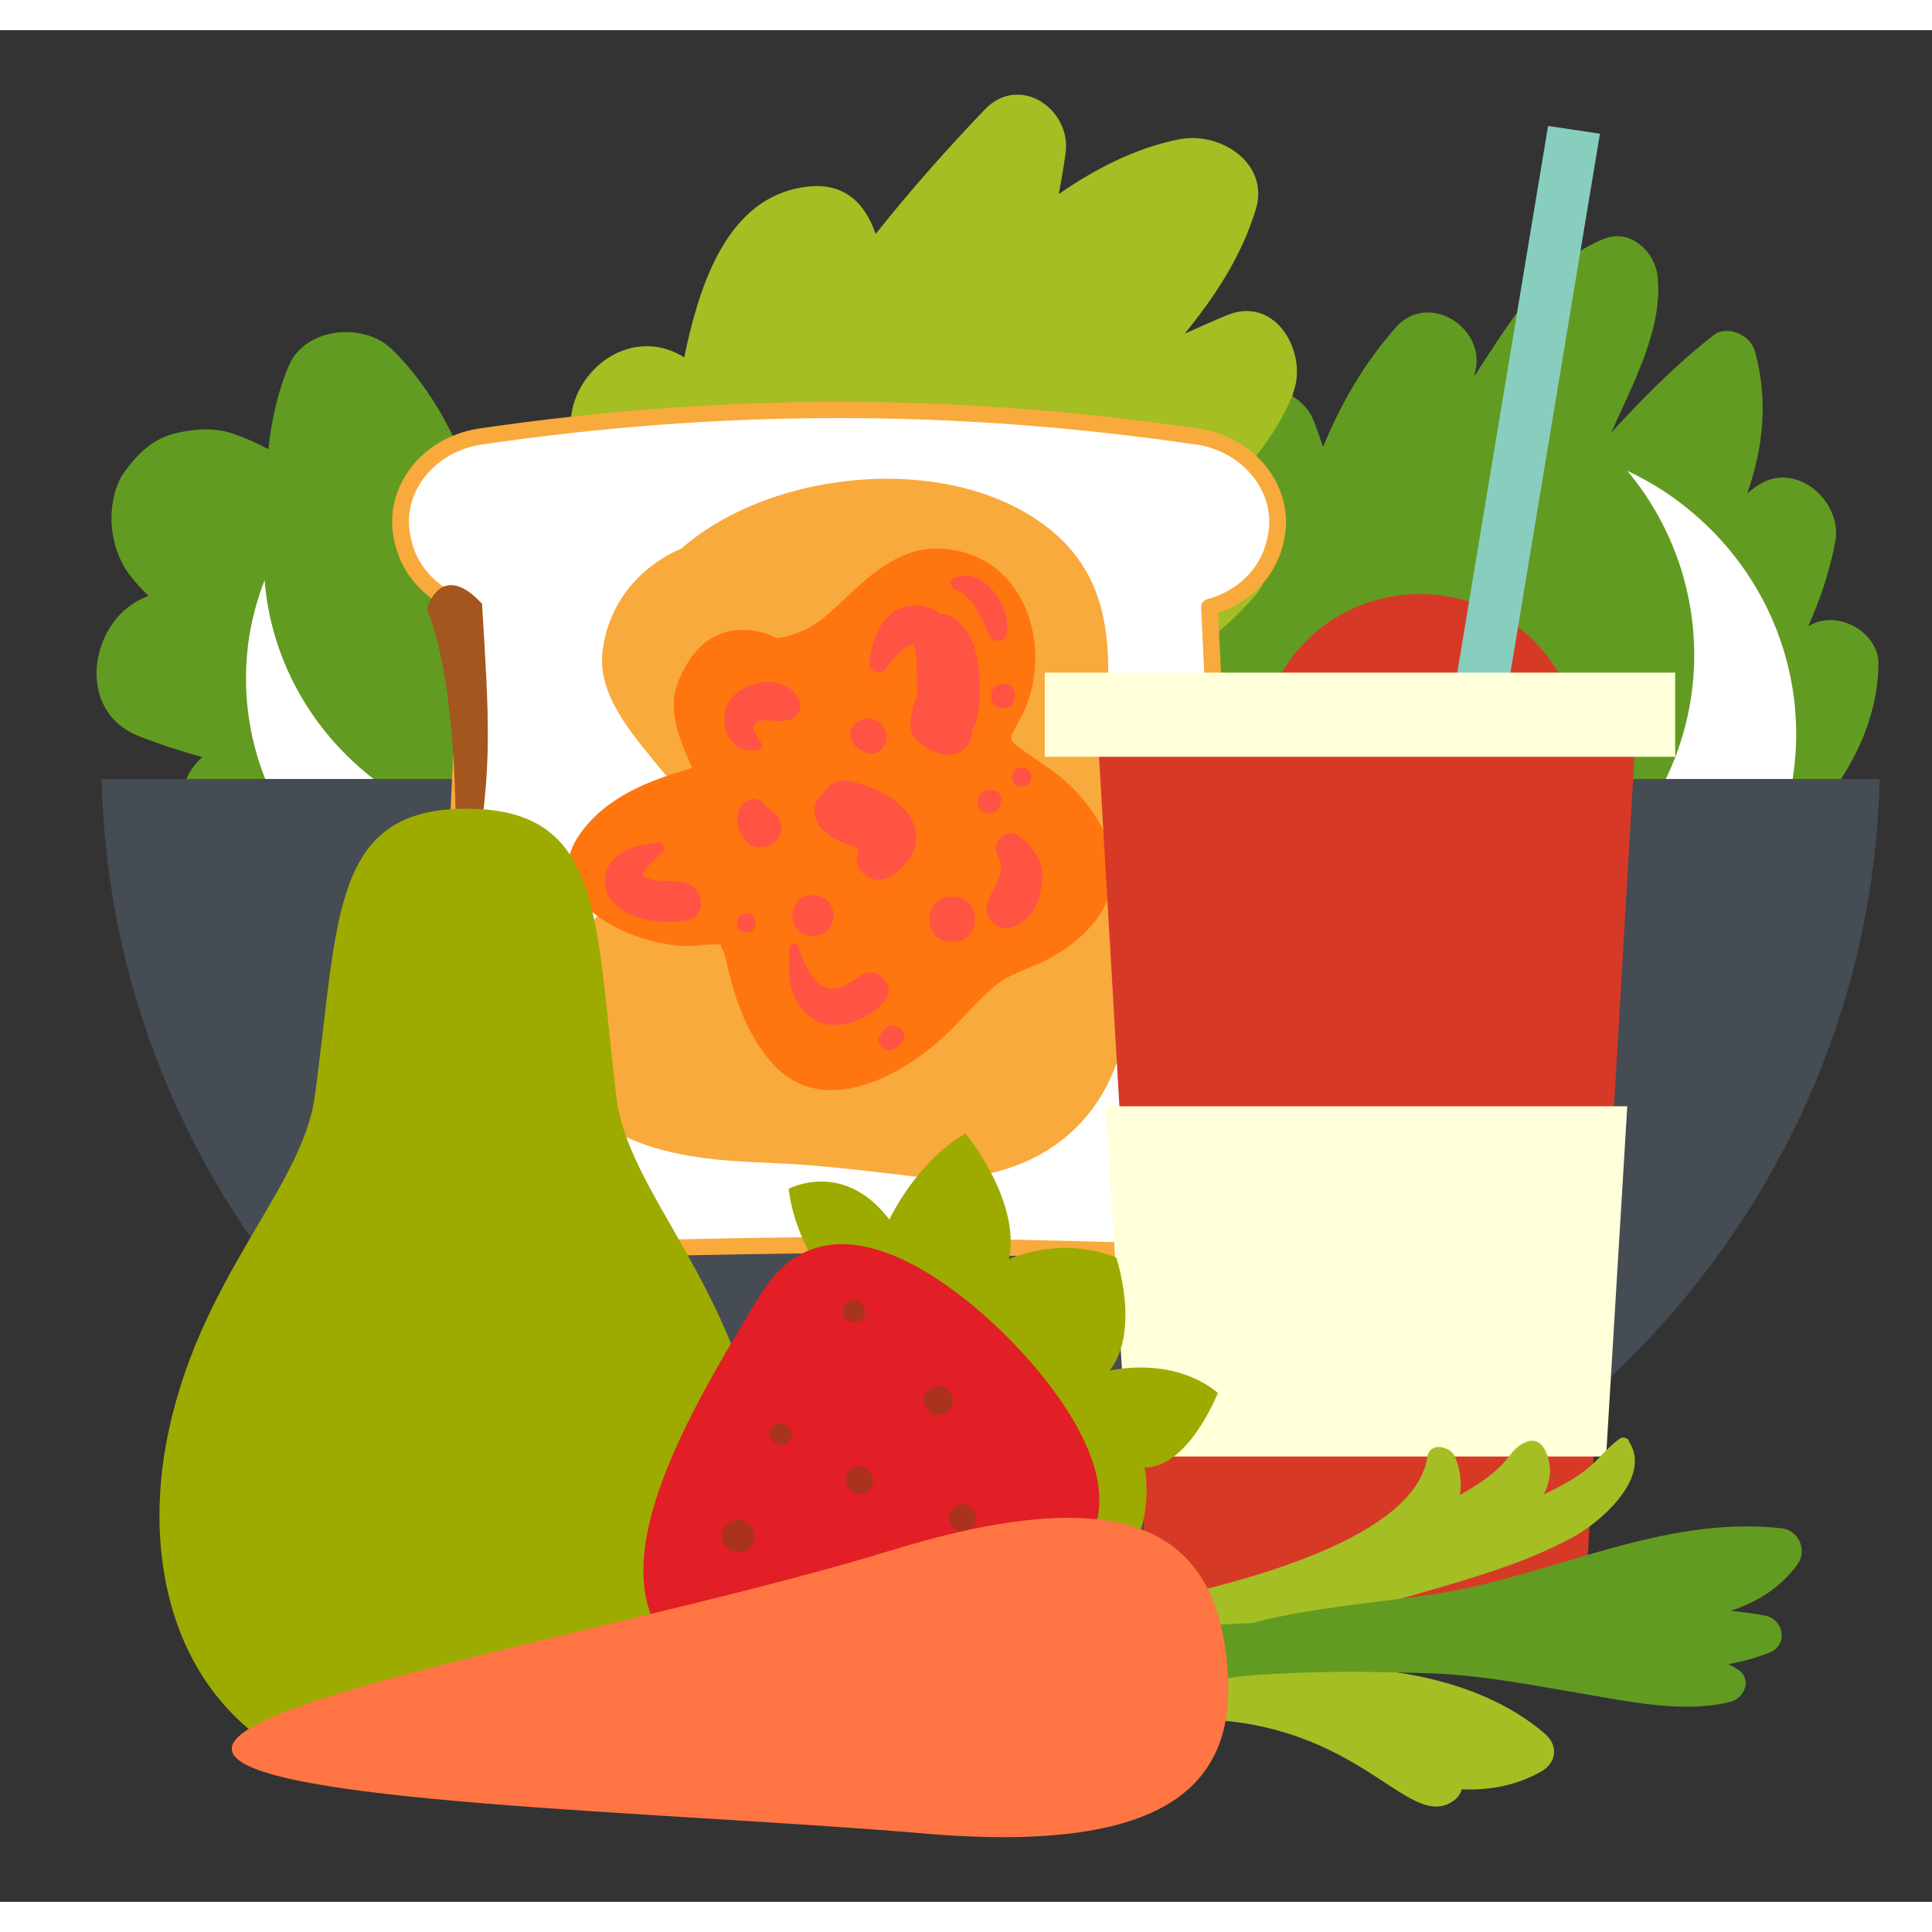 <?xml version="1.0" encoding="UTF-8"?>
<svg xmlns="http://www.w3.org/2000/svg" xmlns:xlink="http://www.w3.org/1999/xlink" width="32px" height="32px" viewBox="0 0 32 31" version="1.1">
<rect x="0" y="0" width="32" height="31" fill="#333333" stroke="none"/>
<defs>
<filter id="alpha" filterUnits="objectBoundingBox" x="0%" y="0%" width="100%" height="100%">
  <feColorMatrix type="matrix" in="SourceGraphic" values="0 0 0 0 1 0 0 0 0 1 0 0 0 0 1 0 0 0 1 0"/>
</filter>
<mask id="mask0">
  <g filter="url(#alpha)">
<rect x="0" y="0" width="32" height="31" style="fill:rgb(0%,0%,0%);fill-opacity:0.4;stroke:none;"/>
  </g>
</mask>
<clipPath id="clip1">
  <rect x="0" y="0" width="32" height="31"/>
</clipPath>
<g id="surface5" clip-path="url(#clip1)">
<path style=" stroke:none;fill-rule:nonzero;fill:rgb(100%,100%,100%);fill-opacity:1;" d="M 10.965 8.516 C 10.965 8.82 10.703 9.07 10.387 9.07 C 10.074 9.07 9.812 8.82 9.812 8.516 C 9.812 8.207 10.074 7.957 10.387 7.957 C 10.703 7.957 10.965 8.207 10.965 8.516 Z M 10.965 8.516 "/>
<path style=" stroke:none;fill-rule:nonzero;fill:rgb(100%,100%,100%);fill-opacity:1;" d="M 14.492 14.285 C 14.492 14.59 14.234 14.84 13.918 14.84 C 13.602 14.84 13.34 14.59 13.34 14.285 C 13.34 13.977 13.602 13.727 13.918 13.727 C 14.234 13.727 14.492 13.977 14.492 14.285 Z M 14.492 14.285 "/>
<path style=" stroke:none;fill-rule:nonzero;fill:rgb(100%,100%,100%);fill-opacity:1;" d="M 18.254 12.047 C 18.254 12.355 17.996 12.605 17.68 12.605 C 17.363 12.605 17.102 12.355 17.102 12.047 C 17.102 11.742 17.363 11.492 17.68 11.492 C 17.996 11.492 18.254 11.742 18.254 12.047 Z M 18.254 12.047 "/>
<path style=" stroke:none;fill-rule:nonzero;fill:rgb(100%,100%,100%);fill-opacity:1;" d="M 15.219 17.695 C 15.219 18.004 14.961 18.254 14.645 18.254 C 14.328 18.254 14.07 18.004 14.07 17.695 C 14.07 17.391 14.328 17.137 14.645 17.137 C 14.961 17.137 15.219 17.391 15.219 17.695 Z M 15.219 17.695 "/>
<path style=" stroke:none;fill-rule:nonzero;fill:rgb(100%,100%,100%);fill-opacity:1;" d="M 14.125 10.633 C 14.125 10.812 13.973 10.957 13.789 10.957 C 13.605 10.957 13.453 10.812 13.453 10.633 C 13.453 10.457 13.605 10.309 13.789 10.309 C 13.973 10.309 14.125 10.457 14.125 10.633 Z M 14.125 10.633 "/>
<path style=" stroke:none;fill-rule:nonzero;fill:rgb(100%,100%,100%);fill-opacity:1;" d="M 17.039 15.109 C 17.039 15.289 16.887 15.438 16.703 15.438 C 16.523 15.438 16.371 15.289 16.371 15.109 C 16.371 14.934 16.523 14.785 16.703 14.785 C 16.887 14.785 17.039 14.934 17.039 15.109 Z M 17.039 15.109 "/>
<path style=" stroke:none;fill-rule:nonzero;fill:rgb(100%,100%,100%);fill-opacity:1;" d="M 18.379 17.465 C 18.379 17.641 18.23 17.789 18.047 17.789 C 17.863 17.789 17.711 17.641 17.711 17.465 C 17.711 17.285 17.863 17.137 18.047 17.137 C 18.23 17.137 18.379 17.285 18.379 17.465 Z M 18.379 17.465 "/>
<path style=" stroke:none;fill-rule:nonzero;fill:rgb(100%,100%,100%);fill-opacity:1;" d="M 11.816 11.578 C 11.816 11.754 11.664 11.902 11.48 11.902 C 11.301 11.902 11.148 11.754 11.148 11.578 C 11.148 11.398 11.301 11.254 11.48 11.254 C 11.664 11.254 11.816 11.398 11.816 11.578 Z M 11.816 11.578 "/>
<path style=" stroke:none;fill-rule:nonzero;fill:rgb(100%,100%,100%);fill-opacity:1;" d="M 9.262 17.934 C 9.262 18.113 9.109 18.258 8.93 18.258 C 8.746 18.258 8.594 18.113 8.594 17.934 C 8.594 17.758 8.746 17.609 8.93 17.609 C 9.109 17.609 9.262 17.758 9.262 17.934 Z M 9.262 17.934 "/>
<path style=" stroke:none;fill-rule:nonzero;fill:rgb(100%,100%,100%);fill-opacity:1;" d="M 11.699 16.52 C 11.699 16.699 11.547 16.844 11.363 16.844 C 11.18 16.844 11.027 16.699 11.027 16.52 C 11.027 16.344 11.18 16.195 11.363 16.195 C 11.547 16.195 11.699 16.344 11.699 16.52 Z M 11.699 16.52 "/>
<path style=" stroke:none;fill-rule:nonzero;fill:rgb(100%,100%,100%);fill-opacity:1;" d="M 11.082 14.641 C 11.082 14.816 10.934 14.965 10.75 14.965 C 10.566 14.965 10.414 14.816 10.414 14.641 C 10.414 14.461 10.566 14.316 10.75 14.316 C 10.934 14.316 11.082 14.461 11.082 14.641 Z M 11.082 14.641 "/>
<path style=" stroke:none;fill-rule:nonzero;fill:rgb(100%,100%,100%);fill-opacity:1;" d="M 17.406 8.637 C 17.406 8.812 17.254 8.961 17.07 8.961 C 16.887 8.961 16.738 8.812 16.738 8.637 C 16.738 8.461 16.887 8.312 17.07 8.312 C 17.254 8.312 17.406 8.461 17.406 8.637 Z M 17.406 8.637 "/>
</g>
</defs>
<g id="surface1">
<path style=" stroke:none;fill-rule:nonzero;fill:rgb(38.431%,60.784%,12.941%);fill-opacity:1;" d="M 29.953 9.867 C 30.152 9.422 30.305 8.957 30.398 8.473 C 30.527 7.805 29.73 7.094 29.086 7.559 C 29.035 7.594 28.992 7.633 28.941 7.668 C 29.207 6.914 29.289 6.121 29.066 5.312 C 28.996 5.055 28.609 4.871 28.379 5.055 C 27.758 5.539 27.215 6.09 26.688 6.664 C 27.051 5.844 27.555 4.926 27.453 4.066 C 27.41 3.68 27.012 3.281 26.574 3.453 C 25.574 3.852 24.988 4.863 24.418 5.734 C 24.426 5.691 24.438 5.648 24.445 5.605 C 24.578 4.906 23.641 4.324 23.117 4.926 C 22.59 5.52 22.207 6.191 21.914 6.902 C 21.863 6.75 21.809 6.59 21.746 6.438 C 21.535 5.934 20.707 5.703 20.434 6.316 C 20.023 7.246 19.746 8.312 19.625 9.414 C 19.594 9.359 19.562 9.305 19.523 9.25 C 19.242 8.844 18.723 8.812 18.363 9.141 C 17.406 9.992 17.824 11.68 18.254 12.68 C 18.613 13.52 19.125 14.418 19.816 15.105 C 19.676 15.203 19.543 15.309 19.41 15.418 C 18.742 16 19.176 17.207 20.023 17.348 C 20.918 17.492 21.828 17.395 22.723 17.164 C 22.801 17.211 22.871 17.254 22.953 17.293 C 23.672 17.633 24.598 17.266 24.766 16.477 C 24.766 16.457 24.766 16.445 24.773 16.43 C 25.461 16.121 26.125 15.777 26.746 15.461 C 28.594 14.5 31.082 12.758 31.113 10.5 C 31.121 9.973 30.438 9.586 29.969 9.863 Z M 29.953 9.867 "/>
<path style=" stroke:none;fill-rule:nonzero;fill:rgb(64.314%,74.51%,14.118%);fill-opacity:1;" d="M 21.414 6.016 C 21.676 5.379 21.148 4.375 20.316 4.723 C 20.082 4.82 19.848 4.926 19.621 5.027 C 20.133 4.402 20.566 3.738 20.801 2.965 C 21.031 2.207 20.215 1.668 19.52 1.809 C 18.809 1.953 18.152 2.289 17.535 2.715 C 17.582 2.48 17.621 2.246 17.652 2.016 C 17.734 1.297 16.875 0.711 16.301 1.324 C 15.73 1.922 15.105 2.617 14.504 3.375 C 14.32 2.844 13.949 2.461 13.215 2.617 C 11.98 2.867 11.559 4.336 11.332 5.422 C 11.316 5.414 11.305 5.402 11.293 5.395 C 10.305 4.828 9.23 5.867 9.492 6.836 C 9.75 7.785 9.996 8.801 10.703 9.531 C 10.688 9.531 10.668 9.531 10.648 9.531 C 9.434 9.508 8.953 10.828 9.426 11.734 C 11.066 14.859 17.418 14.457 19.695 12.312 C 20.207 11.828 19.848 11.062 19.242 10.883 C 19.145 10.859 19.051 10.84 18.961 10.824 C 19.684 10.395 20.328 9.906 20.801 9.352 C 21.125 8.98 21.004 8.301 20.441 8.215 C 20.172 8.172 19.898 8.16 19.621 8.16 C 20.402 7.582 21.074 6.879 21.422 6.016 Z M 21.414 6.016 "/>
<path style=" stroke:none;fill-rule:nonzero;fill:rgb(83.922%,22.745%,14.902%);fill-opacity:1;" d="M 14.707 10.984 C 14.707 9.578 13.531 8.441 12.082 8.441 C 10.633 8.441 9.461 9.578 9.461 10.984 C 9.461 12.387 10.633 13.523 12.082 13.523 C 13.531 13.523 14.707 12.387 14.707 10.984 Z M 14.707 10.984 "/>
<path style=" stroke:none;fill-rule:nonzero;fill:rgb(83.922%,22.745%,14.902%);fill-opacity:1;" d="M 26.145 11.883 C 26.145 10.48 24.969 9.34 23.52 9.34 C 22.07 9.34 20.898 10.48 20.898 11.883 C 20.898 13.285 22.07 14.426 23.52 14.426 C 24.969 14.426 26.145 13.285 26.145 11.883 Z M 26.145 11.883 "/>
<path style=" stroke:none;fill-rule:nonzero;fill:rgb(38.431%,60.784%,12.941%);fill-opacity:1;" d="M 11.23 9.848 C 11.09 9.199 10.344 8.832 9.688 8.918 C 9.723 8.461 9.688 7.992 9.559 7.535 C 9.352 6.785 8.266 6.523 7.734 7.125 C 7.719 7.141 7.703 7.16 7.688 7.172 C 7.418 6.418 6.941 5.715 6.477 5.273 C 6.008 4.832 5.051 4.926 4.785 5.555 C 4.602 5.984 4.496 6.457 4.445 6.941 C 4.27 6.844 4.078 6.758 3.863 6.684 C 3.566 6.578 3.23 6.602 2.926 6.672 C 2.527 6.758 2.25 7.043 2.035 7.355 C 1.891 7.57 1.832 7.922 1.848 8.172 C 1.867 8.477 1.965 8.785 2.156 9.035 C 2.25 9.156 2.352 9.266 2.461 9.371 C 1.5 9.703 1.207 11.254 2.289 11.688 C 2.637 11.828 2.996 11.938 3.352 12.043 C 2.895 12.422 2.953 13.07 3.34 13.5 C 3.824 14.039 4.672 14.168 5.348 14.352 C 6.02 14.543 6.57 14.652 7.195 14.484 C 6.828 15.289 6.57 16.172 7.125 16.863 C 7.582 17.434 8.207 17.598 8.883 17.266 C 9.902 16.766 10.32 14.812 10.723 13.824 C 11.262 12.52 11.527 11.234 11.223 9.844 Z M 11.23 9.848 "/>
<path style=" stroke:none;fill-rule:nonzero;fill:rgb(100%,100%,100%);fill-opacity:1;" d="M 26.953 13.391 C 25.449 15.203 22.875 15.691 20.816 14.699 C 21.035 14.969 21.297 15.223 21.578 15.449 C 23.742 17.133 26.902 16.797 28.641 14.699 C 30.383 12.605 30.035 9.543 27.871 7.859 C 27.582 7.633 27.27 7.449 26.953 7.297 C 28.402 9.035 28.461 11.578 26.953 13.391 Z M 26.953 13.391 "/>
<path style=" stroke:none;fill-rule:nonzero;fill:rgb(100%,100%,100%);fill-opacity:1;" d="M 19.164 13.141 C 17.535 11.551 17.324 9.121 18.527 7.312 C 18.234 7.492 17.965 7.699 17.703 7.945 C 15.812 9.77 15.809 12.727 17.684 14.566 C 19.57 16.398 22.625 16.402 24.52 14.586 C 24.773 14.34 24.988 14.074 25.176 13.793 C 23.305 14.945 20.797 14.73 19.164 13.145 Z M 19.164 13.141 "/>
<path style=" stroke:none;fill-rule:nonzero;fill:rgb(100%,100%,100%);fill-opacity:1;" d="M 8.531 13.371 C 6.242 13.066 4.551 11.254 4.383 9.109 C 4.262 9.422 4.172 9.746 4.121 10.09 C 3.754 12.648 5.602 15.012 8.246 15.367 C 10.887 15.723 13.328 13.934 13.695 11.375 C 13.746 11.031 13.754 10.695 13.727 10.359 C 12.957 12.375 10.824 13.676 8.535 13.367 Z M 8.531 13.371 "/>
<path style=" stroke:none;fill-rule:nonzero;fill:rgb(27.059%,29.804%,32.549%);fill-opacity:1;" d="M 1.684 12.402 C 1.859 20.133 8.383 26.352 16.406 26.352 C 24.43 26.352 30.957 20.133 31.133 12.402 Z M 1.684 12.402 "/>
<path style=" stroke:none;fill-rule:nonzero;fill:rgb(97.647%,66.667%,23.529%);fill-opacity:1;" d="M 10.762 24.91 L 22.047 24.91 C 22.516 24.91 22.895 25.277 22.895 25.73 L 22.895 25.887 C 22.895 26.34 22.516 26.707 22.047 26.707 L 10.762 26.707 C 10.293 26.707 9.914 26.34 9.914 25.887 L 9.914 25.73 C 9.914 25.277 10.293 24.91 10.762 24.91 Z M 10.762 24.91 "/>
<path style="fill-rule:nonzero;fill:rgb(100%,100%,100%);fill-opacity:1;stroke-width:4.4;stroke-linecap:round;stroke-linejoin:round;stroke:rgb(97.647%,66.667%,23.529%);stroke-opacity:1;stroke-miterlimit:4;" d="M 315.077 110.391 C 251.32 100.697 189.726 100.697 125.907 110.391 C 111.883 112.814 102.987 125.568 105.829 138.132 C 105.829 138.387 105.891 138.578 106.014 139.024 C 107.991 147.825 114.787 154.33 123.189 156.626 L 115.775 318.289 C 115.775 325.687 121.83 331.809 129.305 331.809 C 129.305 331.809 191.826 329.896 220.616 329.896 C 249.405 329.896 311.926 331.809 311.926 331.809 C 319.278 331.809 325.394 325.815 325.394 318.289 L 317.981 156.626 C 326.321 154.33 333.178 147.889 335.217 139.024 C 335.217 138.706 335.279 138.514 335.402 138.132 C 338.183 125.568 329.224 112.878 315.324 110.391 Z M 315.077 110.391 " transform="matrix(0.063,0,0,0.061,0,0)"/>
<use xlink:href="#surface5" mask="url(#mask0)"/>
<path style=" stroke:none;fill-rule:nonzero;fill:rgb(97.647%,66.667%,23.529%);fill-opacity:1;" d="M 18.477 14.211 C 18.285 13.359 18.23 12.582 18.297 11.707 C 18.398 10.449 18.5 9.176 17.406 8.281 C 15.801 6.969 12.805 7.254 11.285 8.586 C 11.25 8.605 11.211 8.617 11.172 8.637 C 10.488 8.98 10.055 9.586 9.977 10.316 C 9.902 11.027 10.496 11.691 10.914 12.203 C 11.273 12.641 11.598 12.941 11.152 13.41 C 10.668 13.922 10.129 14.332 9.707 14.91 C 8.82 16.09 8.914 17.684 10.395 18.344 C 11.129 18.676 11.957 18.73 12.758 18.762 C 13.582 18.793 14.352 18.895 15.164 18.988 C 16.883 19.184 18.316 18.297 18.633 16.594 C 18.777 15.797 18.652 14.98 18.48 14.203 Z M 18.477 14.211 "/>
<path style=" stroke:none;fill-rule:nonzero;fill:rgb(100%,45.882%,5.882%);fill-opacity:1;" d="M 17.754 12.543 C 17.547 12.324 17.27 12.16 17.02 11.98 C 16.648 11.719 16.703 11.777 16.906 11.395 C 17.496 10.273 16.996 8.605 15.516 8.586 C 14.781 8.582 14.266 9.176 13.777 9.617 C 13.488 9.887 13.207 10.016 12.875 10.07 C 12.672 9.973 12.445 9.918 12.215 9.934 C 11.691 9.977 11.395 10.375 11.223 10.816 C 11.047 11.281 11.273 11.793 11.465 12.219 C 11.242 12.289 11.035 12.348 10.82 12.434 C 10.332 12.629 9.895 12.895 9.598 13.324 C 8.828 14.445 10.57 15.211 11.465 15.168 C 11.621 15.16 11.797 15.125 11.957 15.152 C 11.914 15.152 11.957 15.184 11.988 15.27 C 12.031 15.398 12.051 15.535 12.09 15.668 C 12.223 16.195 12.426 16.699 12.793 17.113 C 13.703 18.125 15.164 17.195 15.859 16.445 C 16.055 16.238 16.242 16.031 16.465 15.84 C 16.699 15.637 17.035 15.547 17.312 15.41 C 17.824 15.152 18.336 14.707 18.418 14.125 C 18.508 13.488 18.18 12.984 17.75 12.531 Z M 17.754 12.543 "/>
<path style=" stroke:none;fill-rule:nonzero;fill:rgb(100%,32.941%,26.275%);fill-opacity:1;" d="M 10.637 14.004 C 10.672 14.02 10.609 13.965 10.637 14.004 Z M 10.637 14.004 "/>
<path style=" stroke:none;fill-rule:nonzero;fill:rgb(100%,32.941%,26.275%);fill-opacity:1;" d="M 11.273 14.102 C 11.121 14.09 10.977 14.102 10.824 14.074 C 10.762 14.062 10.723 14.047 10.691 14.031 C 10.672 14.027 10.66 14.016 10.641 14.004 C 10.641 14.004 10.641 14.008 10.652 14.016 C 10.652 14.016 10.648 14.004 10.641 14.004 C 10.641 14.004 10.641 14.004 10.637 14.004 C 10.637 14.004 10.637 14.004 10.641 14.004 C 10.641 14.004 10.641 13.996 10.637 13.988 C 10.637 13.984 10.637 13.988 10.652 13.961 C 10.73 13.836 10.867 13.707 10.977 13.617 C 11.039 13.566 10.988 13.445 10.906 13.457 C 10.641 13.48 10.434 13.52 10.219 13.684 C 10.047 13.812 9.984 14.039 10.039 14.242 C 10.168 14.719 10.965 14.824 11.363 14.75 C 11.762 14.684 11.641 14.125 11.281 14.102 Z M 11.273 14.102 "/>
<path style=" stroke:none;fill-rule:nonzero;fill:rgb(100%,32.941%,26.275%);fill-opacity:1;" d="M 14.277 15.648 C 14.094 15.762 13.852 15.961 13.633 15.84 C 13.43 15.73 13.277 15.379 13.223 15.18 C 13.203 15.098 13.09 15.125 13.082 15.195 C 13.051 15.602 13.039 16.02 13.379 16.312 C 13.77 16.648 14.32 16.422 14.637 16.109 C 14.871 15.875 14.562 15.473 14.27 15.648 Z M 14.277 15.648 "/>
<path style=" stroke:none;fill-rule:nonzero;fill:rgb(100%,32.941%,26.275%);fill-opacity:1;" d="M 12.008 11.32 C 12.008 11.266 11.988 11.418 12.008 11.32 Z M 12.008 11.32 "/>
<path style=" stroke:none;fill-rule:nonzero;fill:rgb(100%,32.941%,26.275%);fill-opacity:1;" d="M 13.238 11.117 C 13.043 10.586 12.164 10.77 12.02 11.238 C 12.02 11.254 12.02 11.266 12.012 11.277 C 12.012 11.297 12.012 11.309 12.008 11.32 C 12.008 11.332 12.008 11.352 12 11.379 C 12 11.41 12 11.441 12 11.48 C 12.012 11.57 12.031 11.656 12.09 11.734 C 12.203 11.902 12.375 11.957 12.57 11.914 C 12.625 11.902 12.641 11.828 12.602 11.793 C 12.551 11.734 12.488 11.613 12.477 11.578 C 12.477 11.578 12.477 11.578 12.477 11.57 C 12.477 11.57 12.477 11.566 12.477 11.559 C 12.477 11.551 12.477 11.547 12.477 11.547 C 12.477 11.547 12.477 11.535 12.477 11.527 C 12.48 11.523 12.492 11.496 12.508 11.492 C 12.52 11.48 12.539 11.465 12.559 11.453 C 12.559 11.453 12.57 11.453 12.582 11.441 C 12.582 11.441 12.582 11.441 12.594 11.441 C 12.613 11.438 12.641 11.43 12.66 11.43 C 12.652 11.43 12.703 11.43 12.715 11.43 C 12.734 11.43 12.742 11.43 12.746 11.43 C 12.758 11.43 12.773 11.43 12.793 11.438 C 12.918 11.453 13.012 11.449 13.133 11.398 C 13.227 11.355 13.285 11.215 13.246 11.125 Z M 13.238 11.117 "/>
<path style=" stroke:none;fill-rule:nonzero;fill:rgb(100%,32.941%,26.275%);fill-opacity:1;" d="M 16.219 10.773 C 16.219 10.383 16.105 9.836 15.688 9.684 C 15.648 9.672 15.609 9.664 15.574 9.672 C 15.359 9.5 15.035 9.469 14.801 9.637 C 14.535 9.82 14.422 10.191 14.402 10.492 C 14.391 10.641 14.613 10.688 14.688 10.566 C 14.746 10.469 14.816 10.387 14.898 10.309 C 14.93 10.277 14.965 10.246 15.012 10.223 C 15.047 10.199 15.176 10.168 15.078 10.156 C 15.145 10.168 15.113 10.133 15.129 10.188 C 15.164 10.262 15.168 10.332 15.176 10.414 C 15.195 10.602 15.176 10.828 15.199 11.031 C 15.148 11.105 15.117 11.191 15.113 11.277 C 15.066 11.422 15.055 11.59 15.148 11.719 C 15.207 11.797 15.277 11.848 15.359 11.891 C 15.434 11.926 15.512 11.977 15.594 11.992 C 15.801 12.043 16.047 11.926 16.09 11.707 C 16.098 11.668 16.098 11.633 16.105 11.594 C 16.238 11.367 16.223 10.988 16.223 10.781 Z M 16.219 10.773 "/>
<path style=" stroke:none;fill-rule:nonzero;fill:rgb(100%,32.941%,26.275%);fill-opacity:1;" d="M 14.973 12.898 C 14.758 12.66 14.371 12.496 14.055 12.434 C 13.852 12.398 13.695 12.508 13.633 12.648 C 13.586 12.68 13.551 12.715 13.523 12.766 C 13.461 12.895 13.488 13.047 13.562 13.164 C 13.695 13.367 13.961 13.477 14.219 13.535 C 14.219 13.566 14.219 13.605 14.207 13.637 C 14.105 13.922 14.48 14.191 14.738 14.027 C 15.176 13.75 15.34 13.309 14.98 12.906 Z M 14.973 12.898 "/>
<path style=" stroke:none;fill-rule:nonzero;fill:rgb(100%,32.941%,26.275%);fill-opacity:1;" d="M 16.863 13.34 C 16.641 13.199 16.414 13.469 16.523 13.672 C 16.688 13.965 16.438 14.199 16.352 14.461 C 16.281 14.684 16.523 14.953 16.762 14.859 C 17.102 14.73 17.23 14.438 17.262 14.102 C 17.293 13.781 17.121 13.512 16.855 13.34 Z M 16.863 13.34 "/>
<path style=" stroke:none;fill-rule:nonzero;fill:rgb(100%,32.941%,26.275%);fill-opacity:1;" d="M 12.773 12.91 C 12.754 12.895 12.727 12.887 12.703 12.883 C 12.703 12.875 12.695 12.871 12.691 12.863 C 12.676 12.84 12.664 12.82 12.645 12.801 C 12.594 12.766 12.543 12.734 12.48 12.734 C 12.406 12.734 12.312 12.777 12.273 12.852 C 12.223 12.961 12.195 13.055 12.223 13.176 C 12.234 13.238 12.266 13.293 12.297 13.34 C 12.312 13.371 12.336 13.402 12.359 13.438 C 12.48 13.578 12.723 13.555 12.84 13.438 C 12.906 13.379 12.938 13.297 12.941 13.211 C 12.941 13.082 12.875 12.996 12.773 12.926 Z M 12.773 12.91 "/>
<path style=" stroke:none;fill-rule:nonzero;fill:rgb(100%,32.941%,26.275%);fill-opacity:1;" d="M 13.461 14.328 C 13.012 14.328 13.008 15 13.461 15 C 13.918 15 13.918 14.328 13.461 14.328 Z M 13.461 14.328 "/>
<path style=" stroke:none;fill-rule:nonzero;fill:rgb(100%,32.941%,26.275%);fill-opacity:1;" d="M 15.77 14.352 C 15.27 14.352 15.262 15.105 15.77 15.105 C 16.273 15.105 16.273 14.352 15.77 14.352 Z M 15.77 14.352 "/>
<path style=" stroke:none;fill-rule:nonzero;fill:rgb(100%,32.941%,26.275%);fill-opacity:1;" d="M 14.441 11.406 C 14.27 11.367 14.094 11.484 14.086 11.664 C 14.086 11.734 14.117 11.805 14.168 11.859 C 14.195 11.883 14.227 11.902 14.25 11.914 C 14.297 11.957 14.352 11.98 14.422 11.98 C 14.574 11.98 14.668 11.871 14.684 11.73 C 14.699 11.582 14.582 11.441 14.434 11.41 Z M 14.441 11.406 "/>
<path style=" stroke:none;fill-rule:nonzero;fill:rgb(100%,32.941%,26.275%);fill-opacity:1;" d="M 16.922 12.215 C 16.711 12.215 16.703 12.531 16.922 12.531 C 17.137 12.531 17.137 12.215 16.922 12.215 Z M 16.922 12.215 "/>
<path style=" stroke:none;fill-rule:nonzero;fill:rgb(100%,32.941%,26.275%);fill-opacity:1;" d="M 14.922 16.539 C 14.828 16.453 14.695 16.484 14.625 16.574 C 14.605 16.598 14.594 16.617 14.574 16.641 C 14.473 16.777 14.676 16.969 14.816 16.867 L 14.883 16.82 C 14.98 16.754 15.012 16.625 14.922 16.531 Z M 14.922 16.539 "/>
<path style=" stroke:none;fill-rule:nonzero;fill:rgb(100%,32.941%,26.275%);fill-opacity:1;" d="M 16.352 12.594 C 16.309 12.594 16.27 12.613 16.242 12.648 C 16.176 12.727 16.168 12.84 16.242 12.918 C 16.324 12.992 16.438 12.984 16.516 12.918 C 16.547 12.895 16.559 12.852 16.566 12.812 C 16.641 12.672 16.488 12.531 16.344 12.605 Z M 16.352 12.594 "/>
<path style=" stroke:none;fill-rule:nonzero;fill:rgb(100%,32.941%,26.275%);fill-opacity:1;" d="M 12.359 14.629 C 12.152 14.629 12.152 14.941 12.359 14.941 C 12.57 14.941 12.57 14.629 12.359 14.629 Z M 12.359 14.629 "/>
<path style=" stroke:none;fill-rule:nonzero;fill:rgb(100%,32.941%,26.275%);fill-opacity:1;" d="M 16.445 9.281 C 16.273 9.082 16.055 8.969 15.801 9.07 C 15.707 9.109 15.75 9.238 15.824 9.266 C 16.129 9.371 16.27 9.781 16.391 10.039 C 16.438 10.156 16.656 10.125 16.672 10.004 C 16.723 9.734 16.621 9.496 16.445 9.285 Z M 16.445 9.281 "/>
<path style=" stroke:none;fill-rule:nonzero;fill:rgb(100%,32.941%,26.275%);fill-opacity:1;" d="M 16.617 10.824 C 16.484 10.824 16.391 10.945 16.422 11.07 C 16.422 11.082 16.422 11.086 16.426 11.094 C 16.473 11.277 16.754 11.277 16.801 11.094 C 16.801 11.082 16.801 11.074 16.805 11.062 C 16.836 10.941 16.75 10.816 16.609 10.816 Z M 16.617 10.824 "/>
<path style=" stroke:none;fill-rule:nonzero;fill:rgb(53.333%,80.784%,74.902%);fill-opacity:1;" d="M 23.77 12.852 L 24.629 12.98 L 26.5 1.715 L 25.641 1.586 Z M 23.77 12.852 "/>
<path style=" stroke:none;fill-rule:nonzero;fill:rgb(83.922%,22.745%,14.902%);fill-opacity:1;" d="M 26.223 26.57 L 19.051 26.57 L 18.18 11.637 L 27.094 11.637 Z M 26.223 26.57 "/>
<path style=" stroke:none;fill-rule:nonzero;fill:rgb(100%,100%,85.098%);fill-opacity:1;" d="M 26.602 23.625 L 26.953 17.824 L 18.316 17.824 L 18.672 23.625 Z M 26.602 23.625 "/>
<path style=" stroke:none;fill-rule:nonzero;fill:rgb(100%,100%,85.098%);fill-opacity:1;" d="M 17.305 10.641 L 27.746 10.641 L 27.746 12.035 L 17.305 12.035 Z M 17.305 10.641 "/>
<path style=" stroke:none;fill-rule:nonzero;fill:rgb(64.314%,33.725%,12.157%);fill-opacity:1;" d="M 7.543 13.637 C 7.543 13.637 7.625 10.941 7.07 9.586 C 7.07 9.586 7.297 8.758 7.984 9.5 C 8.098 11.375 8.164 12.262 7.867 13.812 L 7.551 13.629 Z M 7.543 13.637 "/>
<path style=" stroke:none;fill-rule:nonzero;fill:rgb(61.569%,67.059%,0%);fill-opacity:1;" d="M 12.602 23.484 C 12.141 20.746 10.402 19.234 10.211 17.684 C 9.852 14.742 10.016 12.906 7.746 12.895 C 5.469 12.883 5.613 14.719 5.215 17.652 C 5.008 19.203 3.25 20.691 2.75 23.422 C 2.281 25.984 3.23 29.211 7.637 29.234 C 11.996 29.262 13.039 26.043 12.602 23.477 Z M 12.602 23.484 "/>
<path style=" stroke:none;fill-rule:evenodd;fill:rgb(61.569%,67.059%,0%);fill-opacity:1;" d="M 15.18 22.43 C 14.699 21.867 13.238 20.66 13.062 19.191 C 13.062 19.191 13.969 18.699 14.73 19.699 C 14.73 19.699 15.176 18.742 15.992 18.273 C 15.992 18.273 16.914 19.387 16.711 20.355 C 16.711 20.355 17.551 19.957 18.488 20.328 C 18.488 20.328 18.895 21.531 18.379 22.203 C 18.379 22.203 19.406 21.945 20.172 22.57 C 20.172 22.57 19.684 23.816 18.957 23.805 C 18.957 23.805 19.109 24.508 18.766 25.148 C 18.766 25.148 16.648 24.145 15.188 22.426 Z M 15.18 22.43 "/>
<path style=" stroke:none;fill-rule:nonzero;fill:rgb(88.627%,11.765%,14.902%);fill-opacity:1;" d="M 16.711 21.672 C 15.977 20.93 13.77 19 12.582 20.961 C 11.395 22.922 9.844 25.5 11.16 26.836 C 12.48 28.164 15.207 26.766 17.273 25.695 C 19.34 24.625 17.445 22.414 16.711 21.672 Z M 16.711 21.672 "/>
<path style=" stroke:none;fill-rule:evenodd;fill:rgb(66.667%,20%,11.373%);fill-opacity:1;" d="M 12.094 24.711 C 11.785 24.875 12.051 25.34 12.359 25.176 C 12.672 25.008 12.406 24.543 12.094 24.711 Z M 12.094 24.711 "/>
<path style=" stroke:none;fill-rule:evenodd;fill:rgb(66.667%,20%,11.373%);fill-opacity:1;" d="M 12.84 23.098 C 12.633 23.207 12.809 23.52 13.02 23.41 C 13.227 23.301 13.051 22.988 12.84 23.098 Z M 12.84 23.098 "/>
<path style=" stroke:none;fill-rule:evenodd;fill:rgb(66.667%,20%,11.373%);fill-opacity:1;" d="M 14.055 21.059 C 13.84 21.176 14.023 21.492 14.238 21.383 C 14.453 21.266 14.27 20.949 14.055 21.059 Z M 14.055 21.059 "/>
<path style=" stroke:none;fill-rule:evenodd;fill:rgb(66.667%,20%,11.373%);fill-opacity:1;" d="M 15.43 22.492 C 15.156 22.641 15.383 23.051 15.66 22.902 C 15.934 22.754 15.707 22.344 15.43 22.492 Z M 15.43 22.492 "/>
<path style=" stroke:none;fill-rule:evenodd;fill:rgb(66.667%,20%,11.373%);fill-opacity:1;" d="M 14.125 23.82 C 13.867 23.961 14.086 24.355 14.348 24.215 C 14.605 24.074 14.383 23.68 14.125 23.82 Z M 14.125 23.82 "/>
<path style=" stroke:none;fill-rule:evenodd;fill:rgb(66.667%,20%,11.373%);fill-opacity:1;" d="M 14.074 25.402 C 13.836 25.531 14.035 25.891 14.277 25.762 C 14.516 25.633 14.316 25.273 14.074 25.402 Z M 14.074 25.402 "/>
<path style=" stroke:none;fill-rule:evenodd;fill:rgb(66.667%,20%,11.373%);fill-opacity:1;" d="M 15.832 24.445 C 15.574 24.586 15.793 24.973 16.047 24.832 C 16.309 24.691 16.086 24.305 15.832 24.445 Z M 15.832 24.445 "/>
<path style=" stroke:none;fill-rule:nonzero;fill:rgb(64.314%,74.51%,14.118%);fill-opacity:1;" d="M 26.984 23.363 C 26.953 23.32 26.887 23.293 26.836 23.324 C 26.613 23.477 26.461 23.703 26.246 23.863 C 26.039 24.016 25.809 24.141 25.57 24.25 C 25.625 24.141 25.664 24.023 25.672 23.895 C 25.684 23.703 25.582 23.258 25.273 23.387 C 25.062 23.473 25 23.645 24.848 23.789 C 24.652 23.98 24.418 24.129 24.18 24.262 C 24.211 24.055 24.191 23.84 24.098 23.625 C 24.016 23.449 23.68 23.379 23.641 23.633 C 23.535 24.348 22.609 25.297 18.957 26.051 C 18.316 26.18 17.691 26.395 17.059 26.57 C 16.484 26.738 15.812 26.852 15.312 27.191 C 14.961 27.434 15.086 28.004 15.555 28.004 C 16.16 28.004 16.773 27.734 17.352 27.562 C 18.051 27.348 18.762 27.152 19.473 26.953 C 20.852 26.57 22.258 26.258 23.621 25.859 C 24.457 25.617 25.277 25.379 26.043 24.965 C 26.52 24.711 27.379 23.957 26.973 23.363 Z M 26.984 23.363 "/>
<path style=" stroke:none;fill-rule:nonzero;fill:rgb(64.314%,74.51%,14.118%);fill-opacity:1;" d="M 25.602 28.227 C 24.633 27.391 23.293 27.148 22.043 27.098 C 21.004 27.055 19.723 27.109 18.754 27.59 C 18.559 27.582 18.375 27.602 18.195 27.656 C 17.965 27.73 17.98 28.086 18.203 28.164 C 18.633 28.312 19.664 27.957 20.121 27.988 C 22.629 28.156 23.363 29.859 24.09 29.316 C 24.152 29.266 24.191 29.207 24.211 29.137 C 24.66 29.156 25.109 29.078 25.523 28.844 C 25.777 28.703 25.816 28.422 25.602 28.23 Z M 25.602 28.227 "/>
<path style=" stroke:none;fill-rule:nonzero;fill:rgb(38.431%,60.784%,12.941%);fill-opacity:1;" d="M 28.793 27.16 C 28.738 27.121 28.688 27.094 28.629 27.062 C 28.875 27.02 29.109 26.953 29.32 26.867 C 29.629 26.73 29.539 26.312 29.23 26.258 C 29.035 26.223 28.852 26.199 28.668 26.18 C 29.09 26.039 29.473 25.816 29.77 25.414 C 29.938 25.188 29.801 24.844 29.504 24.812 C 27.523 24.598 25.734 25.586 23.832 25.891 C 22.891 26.043 21.762 26.113 20.738 26.383 C 19.867 26.426 18.703 26.441 17.957 26.871 C 17.672 27.035 17.633 27.582 18.062 27.59 C 18.938 27.605 19.855 27.324 20.727 27.25 C 21.711 27.172 22.699 27.184 23.684 27.215 C 24.559 27.246 25.406 27.418 26.266 27.562 C 27.012 27.691 27.902 27.875 28.648 27.691 C 28.895 27.633 29.027 27.32 28.789 27.152 Z M 28.793 27.16 "/>
<path style=" stroke:none;fill-rule:nonzero;fill:rgb(100%,45.882%,26.275%);fill-opacity:1;" d="M 20.316 26.965 C 20.094 24.984 18.824 23.93 14.758 25.18 C 10.691 26.43 3.738 27.605 3.84 28.484 C 3.938 29.363 11.039 29.504 15.289 29.867 C 19.539 30.234 20.543 28.938 20.316 26.965 Z M 20.316 26.965 "/>
</g>
</svg>
